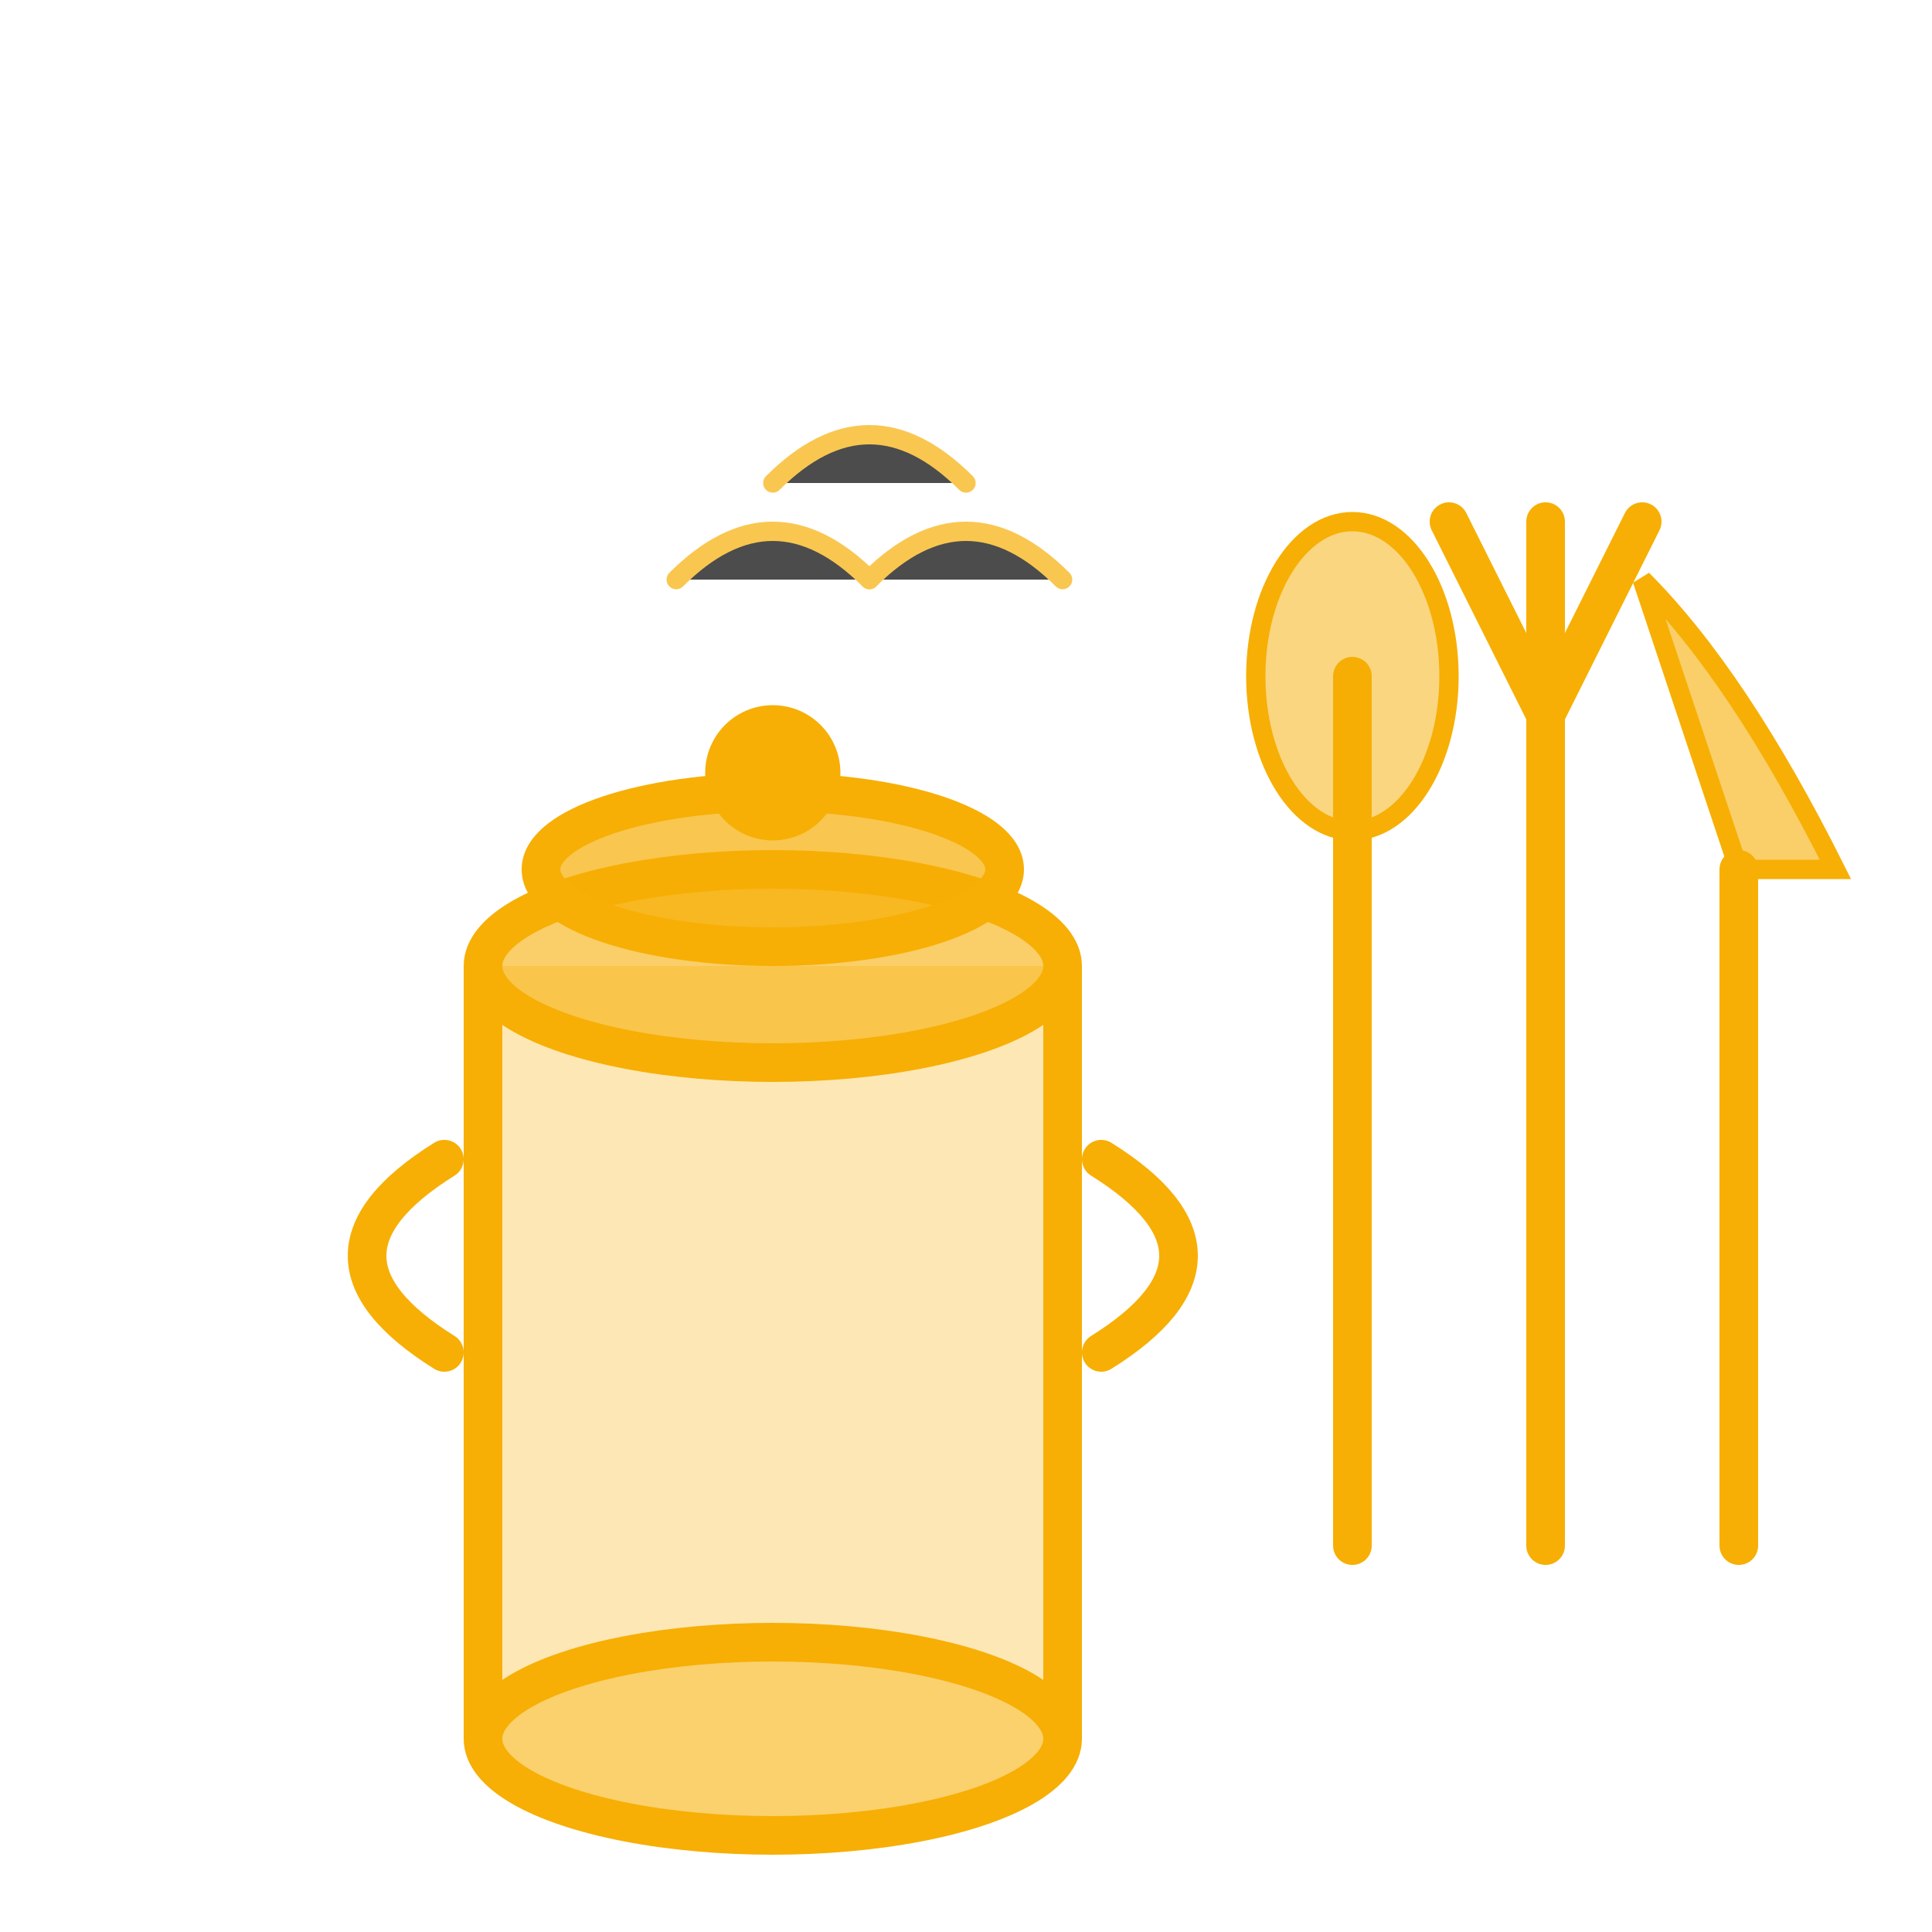 <svg width="100" height="100" viewBox="0 0 100 100" xmlns="http://www.w3.org/2000/svg">
  <!-- Kitchen Icon -->
  <g transform="translate(15, 10)">
    <!-- Pot with lid -->
    <g transform="translate(0, 10)">
      <!-- Pot body -->
      <path d="M10,30 L10,70 A15,5 0 0,0 40,70 L40,30 Z" fill="#f7af05" opacity="0.3" />
      <ellipse cx="25" cy="30" rx="15" ry="5" fill="#f7af05" opacity="0.6" />
      <ellipse cx="25" cy="70" rx="15" ry="5" fill="#f7af05" opacity="0.4" />
      
      <!-- Pot outlines -->
      <path d="M10,30 L10,70" fill="none" stroke="#f7af05" stroke-width="2" />
      <path d="M40,30 L40,70" fill="none" stroke="#f7af05" stroke-width="2" />
      <ellipse cx="25" cy="30" rx="15" ry="5" fill="none" stroke="#f7af05" stroke-width="2" />
      <ellipse cx="25" cy="70" rx="15" ry="5" fill="none" stroke="#f7af05" stroke-width="2" />
      
      <!-- Pot handles -->
      <path d="M8,40 Q0,45 8,50" fill="none" stroke="#f7af05" stroke-width="2" stroke-linecap="round" />
      <path d="M42,40 Q50,45 42,50" fill="none" stroke="#f7af05" stroke-width="2" stroke-linecap="round" />
      
      <!-- Lid -->
      <ellipse cx="25" cy="25" rx="12" ry="4" fill="#f7af05" opacity="0.7" />
      <ellipse cx="25" cy="25" rx="12" ry="4" fill="none" stroke="#f7af05" stroke-width="2" />
      <circle cx="25" cy="20" r="3" fill="#f7af05" />
      <circle cx="25" cy="20" r="3" fill="none" stroke="#f7af05" stroke-width="1" />
    </g>
    
    <!-- Utensils -->
    <g transform="translate(50, 15)">
      <!-- Spoon -->
      <path d="M5,10 L5,55" stroke="#f7af05" stroke-width="2" stroke-linecap="round" />
      <ellipse cx="5" cy="10" rx="5" ry="8" fill="#f7af05" opacity="0.5" />
      <ellipse cx="5" cy="10" rx="5" ry="8" fill="none" stroke="#f7af05" stroke-width="1" />
      
      <!-- Fork -->
      <path d="M15,12 L15,55" stroke="#f7af05" stroke-width="2" stroke-linecap="round" />
      <path d="M10,2 L15,12 M15,2 L15,12 M20,2 L15,12" stroke="#f7af05" stroke-width="2" stroke-linecap="round" />
      
      <!-- Knife -->
      <path d="M25,20 L25,55" stroke="#f7af05" stroke-width="2" stroke-linecap="round" />
      <path d="M20,5 Q25,10 30,20 L25,20 Z" fill="#f7af05" opacity="0.6" />
      <path d="M20,5 Q25,10 30,20 L25,20 Z" fill="none" stroke="#f7af05" stroke-width="1" />
    </g>
  </g>
  
  <!-- Steam elements -->
  <g opacity="0.7">
    <path d="M35,30 Q40,25 45,30" stroke="#f7af05" stroke-width="1" stroke-linecap="round" />
    <path d="M40,25 Q45,20 50,25" stroke="#f7af05" stroke-width="1" stroke-linecap="round" />
    <path d="M45,30 Q50,25 55,30" stroke="#f7af05" stroke-width="1" stroke-linecap="round" />
  </g>
</svg>
